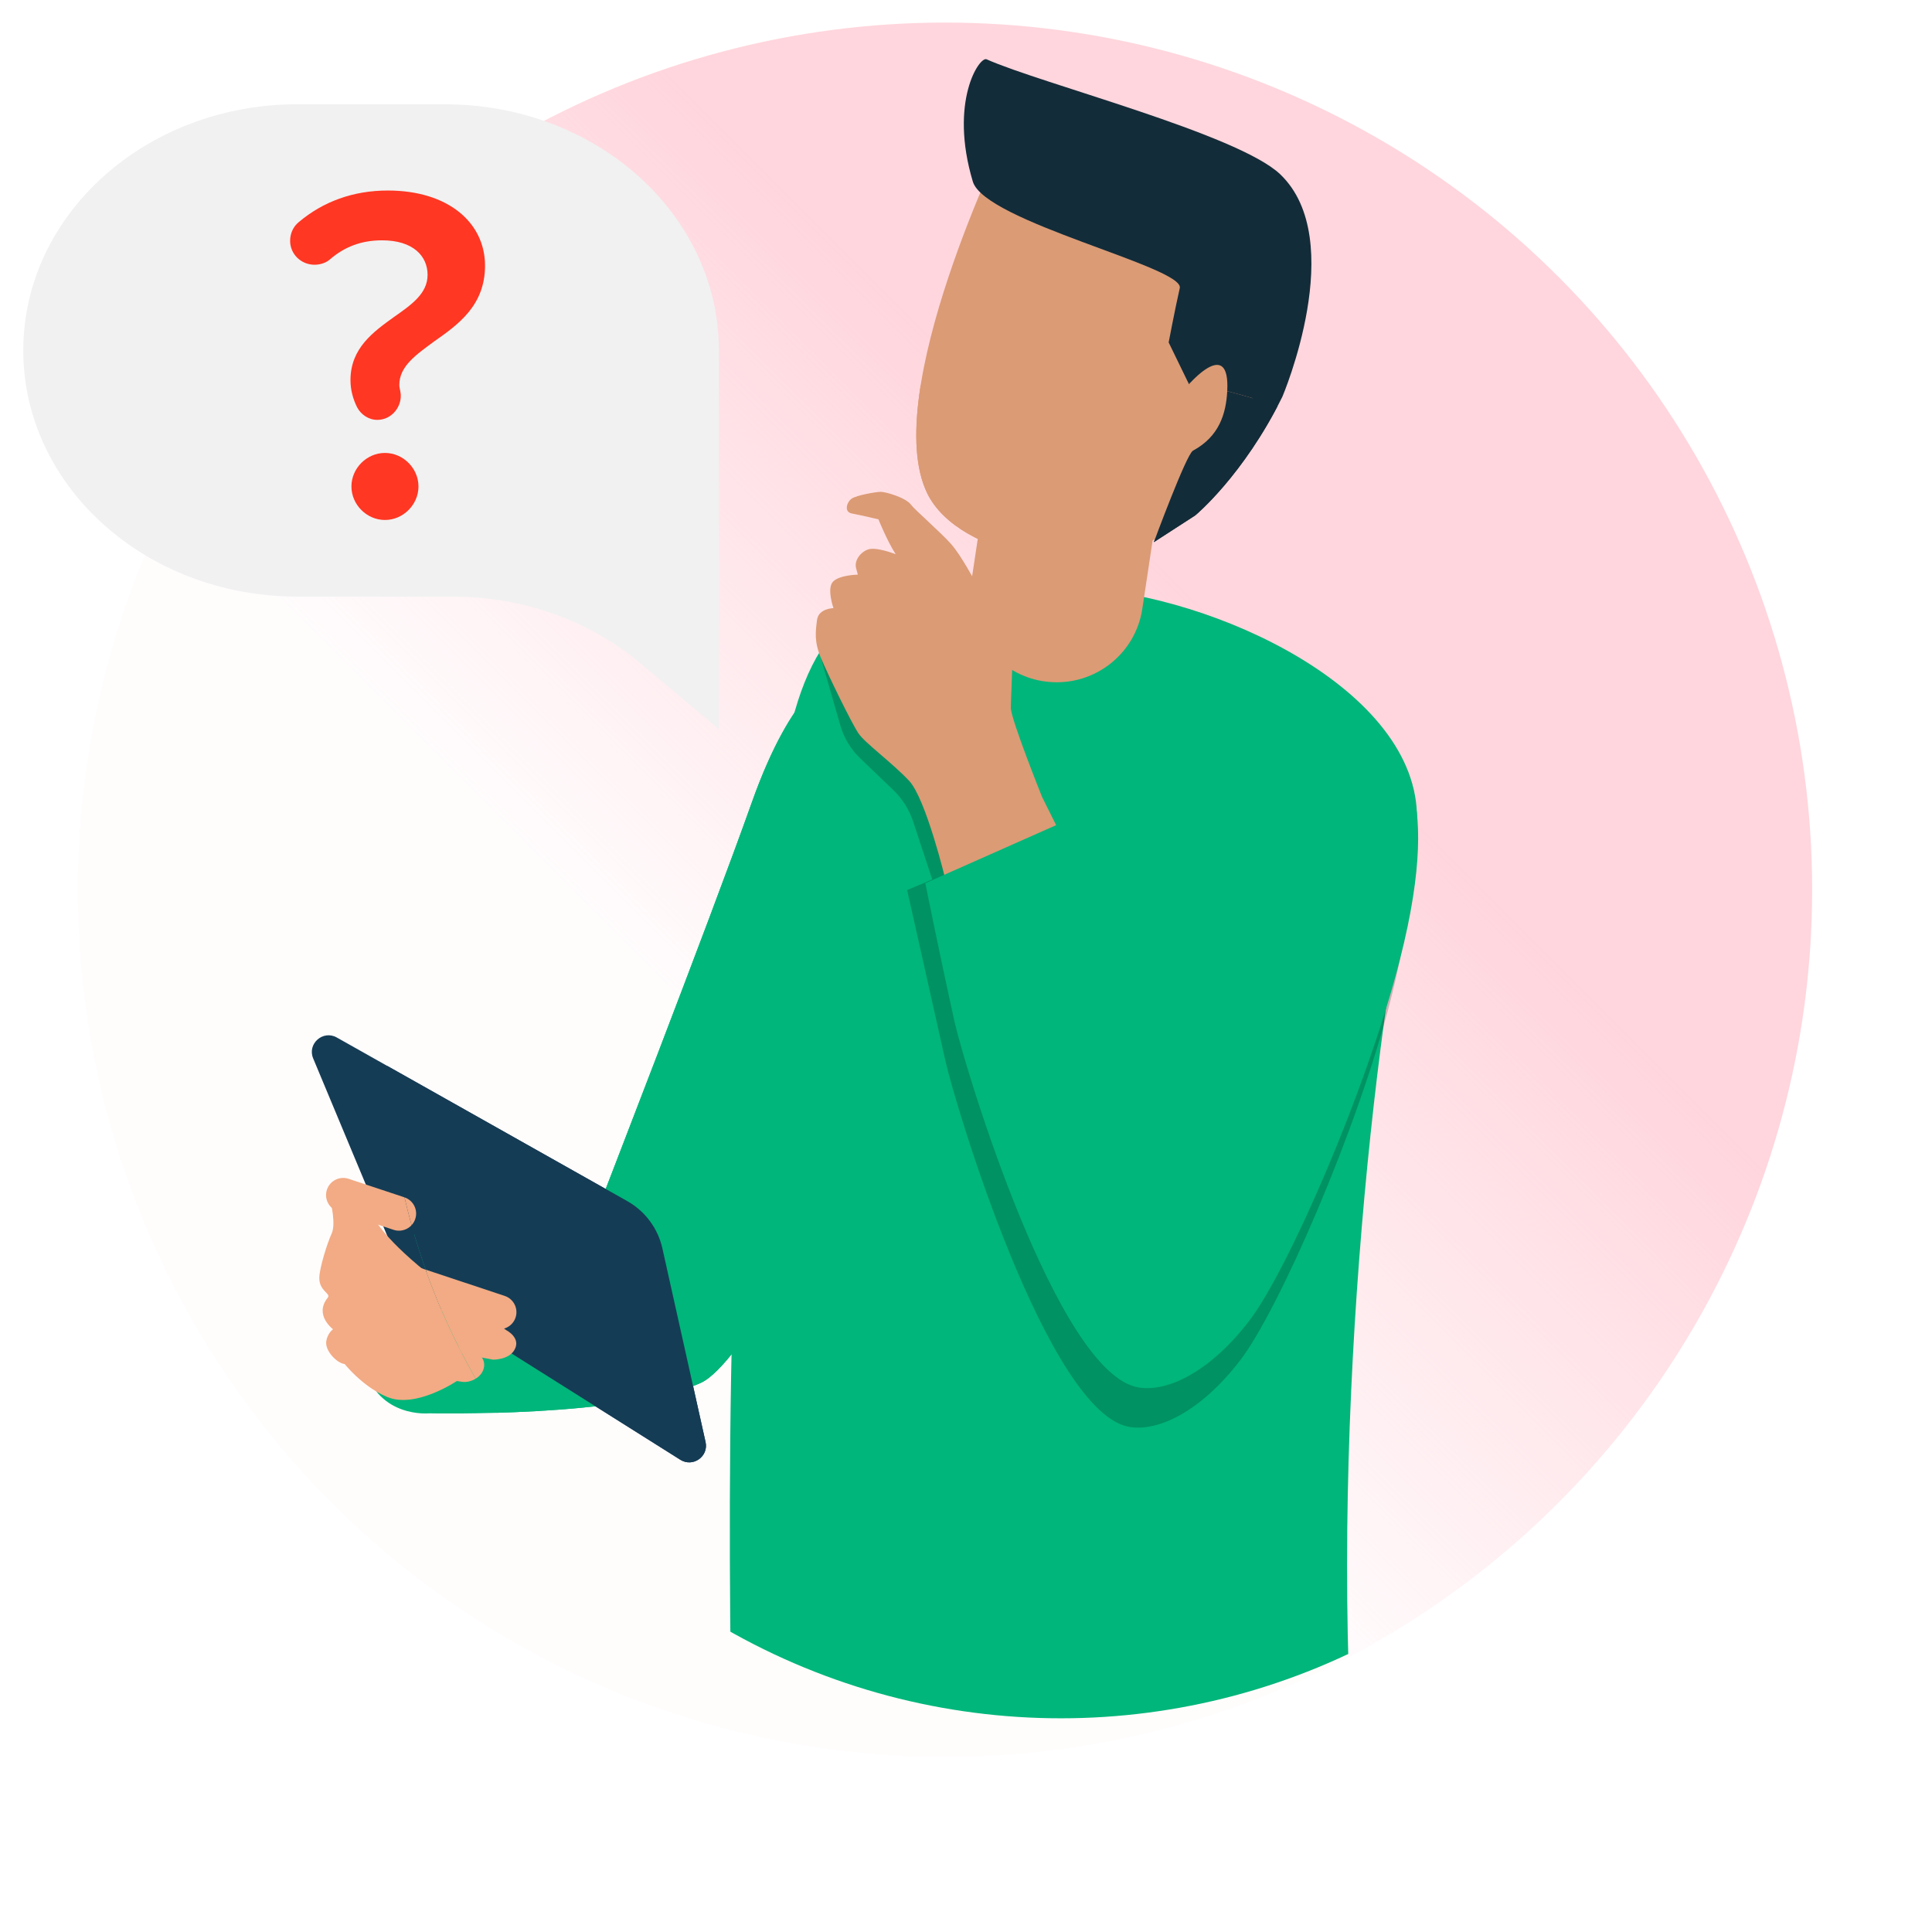 <svg xmlns="http://www.w3.org/2000/svg" xmlns:xlink="http://www.w3.org/1999/xlink" id="Layer_1" viewBox="0 0 1200 1200"><defs xmlns="http://www.w3.org/2000/svg"><style>.cls-1{fill:none;}.cls-2{clip-path:url(#clippath);}.cls-3{fill:#f1f1f1;}.cls-4{fill:url(#SVGID_1_)}.cls-5{fill:#f2ab84;}.cls-6{fill:#db9b75;}.cls-7{fill:#132c39;}.cls-8{fill:#153c55;}.cls-9{fill:#ff3723;}.cls-10{fill:#00b67a;}.cls-11{opacity:.2;}</style><clipPath id="clippath"><circle class="cls-1" cx="709.12" cy="680.54" r="348.85"/></clipPath>
<linearGradient xmlns="http://www.w3.org/2000/svg" id="SVGID_1_" gradientUnits="userSpaceOnUse" x1="86.722" y1="62.972" x2="390.778" y2="367.028" gradientTransform="matrix(1 0 0 -1 0 430)">
	<stop offset="0.22" style="stop-color:#ffc0cb;stop-opacity:5.000000e-02"/>
	<stop offset="1" style="stop-color:#ffc0cb;stop-opacity:0.66"/>
</linearGradient></defs>
<g transform="scale(1.2, 1.2), translate(-160,-140)"><circle xmlns="http://www.w3.org/2000/svg" class="cls-4" cx="649.12" cy="600.54" r="448.85"/><g><path class="cls-10" d="M467.35,771.31s60.27-155.32,81.7-215.73c21.43-60.41,41.97-66.13,41.97-66.13,115.35,48.29-28.37,348.28-68.24,366.3-39.87,18.02-140.68,15.79-140.68,15.79,0,0-25.96,2.63-33.48-23.63-3.72-12.96-1.52-66.79-1.52-66.79l120.26-9.81Z"/><path class="cls-8" d="M334.35,677.02l150.31,84.66c9.27,5.22,15.88,14.12,18.19,24.48l22.35,100.23c1.67,7.49-6.56,13.27-13.07,9.17l-140.15-88.24-49.88-119.48c-3.17-7.58,5.07-14.87,12.24-10.83Z"/><g><g><path class="cls-5" d="M329.22,755.76c1.55-4.64,6.58-7.15,11.24-5.61l28.85,9.58c4.66,1.55,7.17,6.57,5.62,11.21-1.55,4.64-6.58,7.15-11.24,5.61l-28.85-9.58c-4.66-1.55-7.17-6.57-5.62-11.21h0Z"/><path class="cls-5" d="M343.06,784.79l39.76,13.21,38.41,12.76c4.66,1.55,7.17,6.57,5.62,11.21h0c-1.55,4.64-6.58,7.15-11.24,5.61l-78.16-25.97c-4.66-1.55-7.17-6.57-5.62-11.21,1.55-4.64,6.58-7.15,11.24-5.61Z"/><path class="cls-5" d="M337.38,826.61l32.95,5.67,31.83,5.47c3.86,.66,9.03,4.62,8.42,9.48-.75,6-7.58,8.65-11.44,7.99l-61.16-9.28c-3.86-.66-9.92-6.97-9.09-11.79,.83-4.82,4.64-8.2,8.5-7.53Z"/><path class="cls-5" d="M331.66,778.49c2.26-4.88-.38-15.76-.38-15.76l21.63,6.56s4.14,10.13,27.84,29.26c9.94,8.03,41.39,30.01,41.39,30.01,0,0,7.7,3.91,4.14,10.13-3.01,5.25-11.1,5.07-11.1,5.07l-82.57-15.55s-10.35-7.5-2.92-16.6c1.7-2.08-4.51-3.38-4.42-10.22,.07-5.1,4.13-18.01,6.39-22.89Z"/></g><path class="cls-5" d="M360.45,863.1c-14.86-6.19-25.02-20.82-25.02-20.82l-3.95-23.82,65.37,36.1s-21.53,14.73-36.39,8.54Z"/></g></g><g><path class="cls-6" d="M823.14,293.41s-17,91.6-56.72,120.27c-39.72,28.67-110.39,14.65-126.46-18.29-24.99-51.22,40.39-184.72,40.39-184.72l142.79,82.74Z"/><path class="cls-7" d="M670.64,170.69c28.32,12.64,130.27,38.71,152.04,59.56,35.57,34.08,1.11,115.01,1.11,115.01-20.23,40.95-45.14,61.51-45.14,61.51l-21.41,13.84s16.81-45.5,20.23-47.34c13.68-7.38,17.15-19.27,17.75-30.96,1.45-28.09-19.8-3.43-19.8-3.43l-10.52-21.64s3.27-17.24,5.75-28.13c2.47-10.89-100.89-34.31-107.12-55.13-12.4-41.41,3.46-64.93,7.12-63.29Z"/></g><path class="cls-6" d="M642.55,365.64s15.62,13.71,48.98,12.87c0,0-41.7,40.56-48.98-12.87Z"/><path class="cls-3" d="M390.26,193.97h-76.37c-78.33,0-141.84,57.04-141.84,127.41h0c0,70.37,63.5,127.41,141.84,127.41h80.47c35.92,0,70.51,12.24,96.77,34.26l40.97,34.35v-196.01c0-70.37-63.5-127.41-141.84-127.41Z"/><path class="cls-9" d="M363.96,304.05c9.17-6.44,17.35-12.15,17.35-21.81s-7.44-17.85-23.55-17.85c-10.91,0-19.58,3.47-27.02,9.91-1.98,1.73-4.96,2.73-7.93,2.73-6.94,0-12.64-5.45-12.64-12.39,0-3.97,1.73-7.44,4.46-9.67,12.64-10.66,28.26-16.36,46.1-16.36,31.23,0,50.32,16.61,50.32,38.91,0,20.57-13.88,30.49-26.27,39.16-9.42,6.94-18.09,12.89-18.09,22.56,0,.99,.25,1.98,.5,3.22,.25,1.24,.25,1.98,.25,2.48,0,6.44-5.21,12.39-12.15,12.39-4.46,0-8.43-2.73-10.41-6.44-2.23-4.46-3.47-9.17-3.47-14.13,0-16.61,11.9-25.03,22.56-32.72Zm-4.71,70.39c9.42,0,17.35,7.93,17.35,17.35s-7.93,17.35-17.35,17.35-17.35-7.93-17.35-17.35,7.93-17.35,17.35-17.35Z"/><path class="cls-11" d="M570.13,512.79s-35.05,111.68-47.35,342.96c0,0,10.82-10.41,15.85-14.82l37.4-190.69-5.9-137.45Z"/><g class="cls-2"><g><g><path class="cls-10" d="M467.35,771.31s60.27-155.32,81.7-215.73c21.43-60.41,41.97-66.13,41.97-66.13,115.35,48.29-28.37,348.28-68.24,366.3-39.87,18.02-140.68,15.79-140.68,15.79,0,0-25.96,2.63-33.48-23.63-3.72-12.96-1.52-66.79-1.52-66.79l120.26-9.81Z"/><path class="cls-8" d="M334.35,677.02l150.31,84.66c9.27,5.22,15.88,14.12,18.19,24.48l22.35,100.23c1.67,7.49-6.56,13.27-13.07,9.17l-140.15-88.24-49.88-119.48c-3.17-7.58,5.07-14.87,12.24-10.83Z"/><g><g><path class="cls-5" d="M329.22,755.76c1.55-4.64,6.58-7.15,11.24-5.61l28.85,9.58c4.66,1.55,7.17,6.57,5.62,11.21-1.55,4.64-6.58,7.15-11.24,5.61l-28.85-9.58c-4.66-1.55-7.17-6.57-5.62-11.21h0Z"/><path class="cls-5" d="M343.06,784.79l39.76,13.21,38.41,12.76c4.66,1.55,7.17,6.57,5.62,11.21h0c-1.55,4.64-6.58,7.15-11.24,5.61l-78.16-25.97c-4.66-1.55-7.17-6.57-5.62-11.21,1.55-4.64,6.58-7.15,11.24-5.61Z"/><path class="cls-5" d="M337.38,826.61l32.95,5.67,31.83,5.47c3.86,.66,9.03,4.62,8.42,9.48-.75,6-7.58,8.65-11.44,7.99l-61.16-9.28c-3.86-.66-9.92-6.97-9.09-11.79,.83-4.82,4.64-8.2,8.5-7.53Z"/><path class="cls-5" d="M331.66,778.49c2.26-4.88-.38-15.76-.38-15.76l21.63,6.56s4.14,10.13,27.84,29.26c9.94,8.03,41.39,30.01,41.39,30.01,0,0,7.7,3.91,4.14,10.13-3.01,5.25-11.1,5.07-11.1,5.07l-82.57-15.55s-10.35-7.5-2.92-16.6c1.7-2.08-4.51-3.38-4.42-10.22,.07-5.1,4.13-18.01,6.39-22.89Z"/></g><path class="cls-5" d="M360.45,863.1c-14.86-6.19-25.02-20.82-25.02-20.82l-3.95-23.82,65.37,36.1s-21.53,14.73-36.39,8.54Z"/></g></g><path class="cls-10" d="M584.81,476.58s38.47-44.43,147.2-30.98c73.99,9.16,174.92,62.08,159.93,131.34-20.58,95.03-45.21,311.64-29.95,498.02,0,0-22.27,18.98-170.64,8.48-94.22-6.67-151.83-12.98-151.83-12.98,0,0-7.89-276.66,9.74-397.84,11.87-81.62,9.97-155.61,35.56-196.04Z"/><path class="cls-6" d="M675.62,355.68l88.62,13.28-12.97,86.13c-3.68,24.41-26.49,41.22-50.97,37.56-2.28-.34-4.49-.84-6.63-1.5-20.8-6.41-34.36-27.2-31.03-49.33l12.97-86.13Z"/><path class="cls-6" d="M823.14,293.41s-17,91.6-56.72,120.27c-39.72,28.67-110.39,14.65-126.46-18.29-24.99-51.22,40.39-184.72,40.39-184.72l142.79,82.74Z"/><path class="cls-7" d="M670.64,170.69c28.32,12.64,130.27,38.71,152.04,59.56,35.57,34.08,1.11,115.01,1.11,115.01-20.23,40.95-45.14,61.51-45.14,61.51l-21.41,13.84s16.81-45.5,20.23-47.34c13.68-7.38,17.15-19.27,17.75-30.96,1.45-28.09-19.8-3.43-19.8-3.43l-10.52-21.64s3.27-17.24,5.75-28.13c2.47-10.89-100.89-34.31-107.12-55.13-12.4-41.41,3.46-64.93,7.12-63.29Z"/><path class="cls-11" d="M758.08,725.63s25.05-101.93,39.32-128.67c14.27-26.75,44.73-74.78,76.32-47.81,0,0,30.56,12.42,6.22,107.86-17.39,68.19-58.1,160.98-77.88,186.89-19.79,25.91-41.86,37.15-57.26,34.71-42.29-6.68-90.32-166.39-95.52-189.77-6.89-31-19.75-88.15-19.75-88.15l13.01-5.47-9.88-29.95c-2.06-6.23-5.61-11.87-10.35-16.41l-17.1-16.39c-4.84-4.64-8.36-10.47-10.22-16.91l-10.08-35.01,77.23,14.34,95.93,230.74Z"/><path class="cls-6" d="M591.39,454.75s-3.59-10.23-.21-13.7c3.38-3.48,12.83-3.62,12.83-3.62l-.91-3.41c-.91-3.41,1.6-7.73,5.87-9.51,4.27-1.78,14.64,2.35,14.64,2.35-4.4-6.79-8.93-18.05-8.93-18.05,0,0-9.42-2.23-13.72-3.02-4.31-.79-2.67-5.96-.12-7.71,2.55-1.75,12.39-3.47,14.97-3.51,2.58-.04,13.15,3,15.79,6.75,1.56,2.22,15.43,14.33,20.67,20.24,5.24,5.92,12.79,20.1,12.79,20.1,0,0,2.12-9.48,7.13-18.97,5.01-9.5,11.33-9.57,20.74-12.29,9.41-2.71,1.8,5.11-1.54,12.02-3.33,6.9-9.94,24.14-8.04,36.1,1.9,11.96-.22,41.98-.13,47.97,.09,5.99,16.16,46.02,16.16,46.02l9.74,19.56-59.77,23.17s-10.08-41.82-18.81-51.12c-8.73-9.29-22.62-19.36-26.14-24.45-3.51-5.09-15.92-30.6-19.49-39.11-3.56-8.51-2.78-13.66-2.02-19.67,.77-6.01,8.5-6.12,8.5-6.12Z"/><path class="cls-10" d="M762.76,705.2s25.05-101.93,39.32-128.67c14.27-26.75,44.73-74.78,76.32-47.81,0,0,30.56,12.42,6.22,107.86-17.39,68.19-58.1,160.98-77.88,186.89-19.79,25.91-41.86,37.15-57.26,34.71-42.29-6.68-90.32-166.39-95.52-189.77-6.89-31-15.03-71.26-15.03-71.26l74.71-33.15,49.11,141.19Z"/></g></g></g></svg>